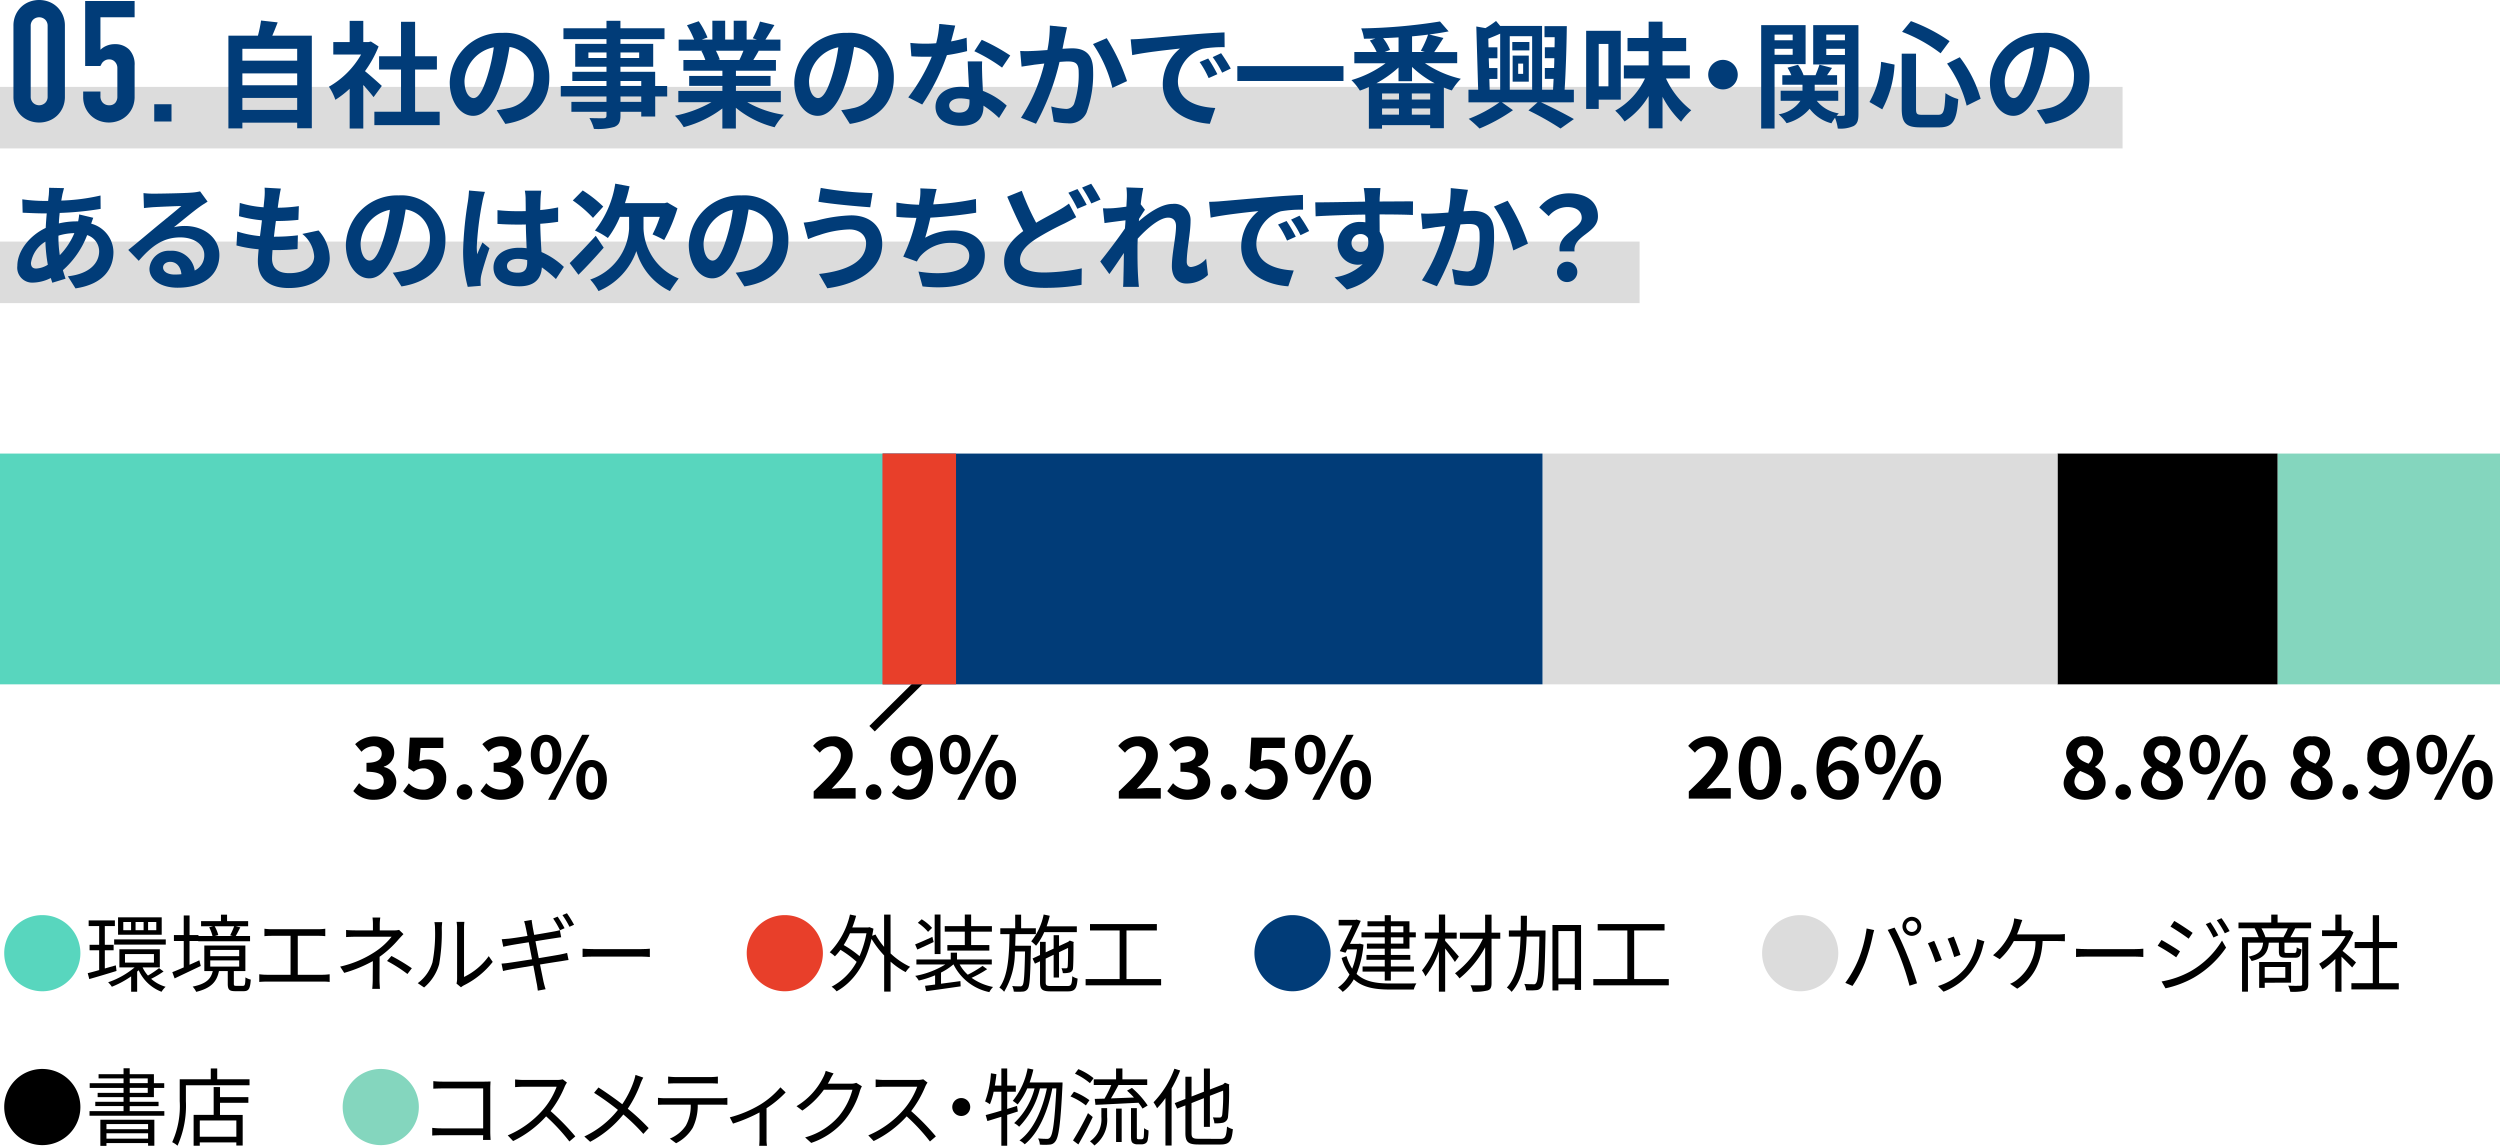 <svg xmlns="http://www.w3.org/2000/svg" width="325" height="148.964" viewBox="0 0 325 148.964">
  <g id="グループ_7116" data-name="グループ 7116" transform="translate(-30 -3782.036)">
    <path id="パス_24495" data-name="パス 24495" d="M2175.449,1225.917c2.125-2.024,3.522-3.411,3.522-4.588a1.147,1.147,0,0,0-1.221-1.287,2.145,2.145,0,0,0-1.5.847l-.881-.88a3.28,3.28,0,0,1,2.586-1.243,2.374,2.374,0,0,1,2.562,2.475c0,1.386-1.275,2.817-2.728,4.334.408-.044.947-.088,1.332-.088h1.781v1.365h-5.457Z" transform="translate(-2000 2659)"/>
    <path id="パス_24496" data-name="パス 24496" d="M2181.742,1225.873l.758-1.023a2.59,2.59,0,0,0,1.816.836c.825,0,1.387-.4,1.387-1.079,0-.77-.474-1.243-2.246-1.243V1222.2c1.5,0,1.981-.495,1.981-1.177,0-.616-.4-.979-1.088-.979a2.223,2.223,0,0,0-1.541.726l-.825-.991a3.627,3.627,0,0,1,2.442-1.011c1.574,0,2.64.77,2.64,2.134a1.884,1.884,0,0,1-1.353,1.793v.055a2,2,0,0,1,1.617,1.958c0,1.453-1.309,2.3-2.859,2.3A3.466,3.466,0,0,1,2181.742,1225.873Z" transform="translate(-2000 2659)"/>
    <path id="パス_24497" data-name="パス 24497" d="M2188.717,1225.949a1.007,1.007,0,1,1,1,1.057A1,1,0,0,1,2188.717,1225.949Z" transform="translate(-2000 2659)"/>
    <path id="パス_24498" data-name="パス 24498" d="M2191.8,1225.9l.748-1.035a2.524,2.524,0,0,0,1.793.826,1.315,1.315,0,0,0,1.441-1.386,1.272,1.272,0,0,0-1.375-1.376,1.948,1.948,0,0,0-1.222.43l-.737-.474.221-3.96h4.355v1.352h-2.958l-.155,1.728a2.469,2.469,0,0,1,3.488,2.244,2.707,2.707,0,0,1-2.849,2.762A3.71,3.71,0,0,1,2191.8,1225.9Z" transform="translate(-2000 2659)"/>
    <path id="パス_24499" data-name="パス 24499" d="M2198.342,1221.12c0-1.628.812-2.563,1.978-2.563s1.993.935,1.993,2.563-.827,2.6-1.993,2.6S2198.342,1222.759,2198.342,1221.12Zm2.826,0c0-1.2-.373-1.65-.848-1.65s-.836.451-.836,1.65.364,1.683.836,1.683S2201.168,1222.319,2201.168,1221.12Zm3.852-2.563h.957l-4.424,8.449h-.957Zm-.76,5.852c0-1.638.824-2.574,1.98-2.574s1.99.936,1.99,2.574-.835,2.6-1.99,2.6S2204.26,1226.038,2204.26,1224.409Zm2.828,0c0-1.2-.375-1.661-.848-1.661s-.836.462-.836,1.661.364,1.673.836,1.673S2207.088,1225.608,2207.088,1224.409Z" transform="translate(-2000 2659)"/>
    <path id="パス_25094" data-name="パス 25094" d="M0,0H10.52V1H0Z" transform="translate(143.016 3876.412) rotate(-44.683)"/>
    <path id="パス_24500" data-name="パス 24500" d="M2035.5,1242a4.951,4.951,0,1,1-4.951,4.95A4.944,4.944,0,0,1,2035.5,1242Z" transform="translate(-2000 2659)" fill="#58d6be"/>
    <path id="パス_24501" data-name="パス 24501" d="M2045.147,1249.26c-1.232.385-2.541.77-3.542,1.056l-.2-.769c.418-.1.935-.242,1.486-.4v-2.574h-1.244v-.715h1.244v-2.431h-1.365v-.738h3.41v.738h-1.309v2.431h1.144v.715h-1.144v2.365l1.431-.407Zm6.118.066a11.748,11.748,0,0,1-1.618.957,4.844,4.844,0,0,0,1.881,1.034,3.2,3.2,0,0,0-.528.65,5.329,5.329,0,0,1-2.97-2.8c-.066.055-.132.121-.2.176v2.619h-.781v-2a12.179,12.179,0,0,1-2.508,1.352,3.527,3.527,0,0,0-.484-.583,10.6,10.6,0,0,0,3.443-1.936h-1.981v-2.355h5.259v2.355h-2.244a4.468,4.468,0,0,0,.7,1.067,12.918,12.918,0,0,0,1.442-.969Zm.286-4.17v.682h-6.711v-.682Zm-.529-.6h-5.676v-2.266h5.676Zm-3.982-1.66h-1.013v1.066h1.013Zm-.792,5.28h3.763v-1.111h-3.763Zm2.42-5.28h-1.045v1.066h1.045Zm1.65,0h-1.067v1.066h1.067Z" transform="translate(-2000 2659)"/>
    <path id="パス_24502" data-name="パス 24502" d="M2056.1,1248.611l-3.4,1.618-.3-.815c.418-.154.924-.374,1.486-.616v-3.433h-1.277v-.769h1.277v-2.553h.758v2.553h1.156v.121h1.826a5.526,5.526,0,0,0-.429-1.133l.517-.133h-1.574v-.671h2.586v-.837h.792v.837h2.74v.671h-1.618l.6.143c-.209.4-.406.814-.594,1.123h1.86v.681h-6.734v-.033h-1.133v3.092c.418-.187.847-.385,1.277-.583Zm5.478,2.585c.253,0,.309-.132.33-1.1a2.167,2.167,0,0,0,.693.287c-.077,1.221-.286,1.507-.935,1.507H2060.6c-.8,0-.991-.209-.991-.968v-1.651h-1.144c-.275,1.354-.979,2.223-2.959,2.707a2.676,2.676,0,0,0-.462-.683c1.782-.363,2.376-1,2.618-2.024h-1.1v-3.312h5.336v3.312H2060.4v1.639c0,.242.043.286.307.286Zm-4.246-3.85h3.763v-.815h-3.763Zm0,1.353h3.763v-.814h-3.763Zm.572-5.248a4.433,4.433,0,0,1,.473,1.145l-.451.121h2.332l-.341-.088a12.76,12.76,0,0,0,.528-1.178Z" transform="translate(-2000 2659)"/>
    <path id="パス_24503" data-name="パス 24503" d="M2065.3,1243.836h6.051a8.025,8.025,0,0,0,.935-.065v.967a8.451,8.451,0,0,0-.935-.044h-2.641v5.062h3.234a7.509,7.509,0,0,0,.913-.067v1a6.89,6.89,0,0,0-.913-.044h-7.271c-.3,0-.627.011-.969.044v-1a7.543,7.543,0,0,0,.969.067h3.1v-5.062H2065.3c-.209,0-.65.011-.924.044v-.967A7.453,7.453,0,0,0,2065.3,1243.836Z" transform="translate(-2000 2659)"/>
    <path id="パス_24504" data-name="パス 24504" d="M2079.369,1243.286v.7h1.816a2.649,2.649,0,0,0,.693-.066l.572.551c-.2.209-.44.462-.616.66a13.561,13.561,0,0,1-2.486,2.288c0,.9-.011,2.222-.011,2.96,0,.385.032.869.055,1.209h-1c.032-.319.065-.824.065-1.209,0-.639.012-1.651.012-2.4a17.5,17.5,0,0,1-3.719,1.53l-.528-.815a13.7,13.7,0,0,0,4.456-1.871,9.229,9.229,0,0,0,2.232-2.013h-4.565c-.385,0-1.012.023-1.353.044v-.923c.352.043.968.054,1.331.054h2.157v-.7a6.452,6.452,0,0,0-.056-.968h1.013A6.5,6.5,0,0,0,2079.369,1243.286Zm.946,4.676.573-.649a24.893,24.893,0,0,1,2.651,1.595l-.572.748A19.237,19.237,0,0,0,2080.315,1247.962Z" transform="translate(-2000 2659)"/>
    <path id="パス_24505" data-name="パス 24505" d="M2086.222,1248.139a19.707,19.707,0,0,0,.33-4.424,4.057,4.057,0,0,0-.077-.8h1.011c-.01.133-.054.462-.054.792a24.083,24.083,0,0,1-.341,4.676,6.145,6.145,0,0,1-1.959,3.025l-.824-.561A5.228,5.228,0,0,0,2086.222,1248.139Zm3.2,2.144v-6.59a5.036,5.036,0,0,0-.067-.814h1.013a6.815,6.815,0,0,0-.044.814v6.348a8.454,8.454,0,0,0,3.212-2.706l.518.748a10.95,10.95,0,0,1-3.752,3.048,2.3,2.3,0,0,0-.374.252l-.583-.484A2.615,2.615,0,0,0,2089.423,1250.283Z" transform="translate(-2000 2659)"/>
    <path id="パス_24506" data-name="パス 24506" d="M2098.135,1242.791l.979-.165c.022.2.067.517.111.759.01.121.1.561.219,1.188,1.068-.176,2.079-.352,2.541-.44a7.485,7.485,0,0,0,.792-.176l.177.924c-.165.012-.5.066-.792.111-.5.076-1.508.231-2.553.406.132.682.287,1.453.429,2.2,1.111-.187,2.168-.363,2.718-.462.418-.088.737-.155.968-.22l.187.924c-.231.022-.583.088-.99.154-.606.088-1.64.253-2.718.429.221,1.078.4,1.959.451,2.211.077.308.165.682.276,1l-1.013.186c-.055-.374-.088-.715-.165-1.034-.044-.242-.209-1.133-.418-2.223-1.254.209-2.431.4-2.959.5-.43.076-.737.142-.979.208l-.2-.968c.265-.011.683-.055.969-.1.55-.077,1.749-.265,3-.462-.143-.748-.3-1.529-.429-2.211-1.045.164-2,.319-2.431.4-.3.054-.561.11-.88.186l-.2-.978c.276-.023.573-.045.924-.077.43-.044,1.387-.187,2.421-.353-.121-.594-.209-1.033-.242-1.166A6.093,6.093,0,0,0,2098.135,1242.791Zm5.259.913-.594.265a12.45,12.45,0,0,0-.892-1.53l.583-.242A14.275,14.275,0,0,1,2103.394,1243.7Zm1.232-.45-.594.264a11.492,11.492,0,0,0-.913-1.519l.583-.242A14.24,14.24,0,0,1,2104.626,1243.254Z" transform="translate(-2000 2659)"/>
    <path id="パス_24507" data-name="パス 24507" d="M2107.265,1246.422h6.029c.55,0,.945-.033,1.187-.055v1.078c-.219-.011-.681-.055-1.176-.055h-6.04c-.606,0-1.189.022-1.53.055v-1.078C2106.065,1246.389,2106.648,1246.422,2107.265,1246.422Z" transform="translate(-2000 2659)"/>
    <path id="パス_24508" data-name="パス 24508" d="M2132.026,1242a4.951,4.951,0,1,1-4.951,4.95A4.944,4.944,0,0,1,2132.026,1242Z" transform="translate(-2000 2659)" fill="#e83f2a"/>
    <path id="パス_24509" data-name="パス 24509" d="M2145.776,1246.982a9.6,9.6,0,0,0,2.542,1.739,3.569,3.569,0,0,0-.583.693,10.007,10.007,0,0,1-1.959-1.364v3.894h-.836v-4.7a12.5,12.5,0,0,1-1.639-2.156c-.8,3.467-2.453,5.655-4.543,6.822a3.081,3.081,0,0,0-.65-.6,7.867,7.867,0,0,0,3.257-3.235,13.643,13.643,0,0,0-2.1-1.562,7.925,7.925,0,0,1-.727.847,4.691,4.691,0,0,0-.671-.529,10.286,10.286,0,0,0,2.63-4.906l.8.165c-.143.517-.308,1.034-.5,1.518h2.068l.154-.044.529.2c-.044.318-.111.627-.165.924l.428-.165a9.494,9.494,0,0,0,1.122,1.606v-4.191h.836Zm-5.28-2.618a12.511,12.511,0,0,1-.814,1.53,13.788,13.788,0,0,1,2.057,1.441,13.529,13.529,0,0,0,.9-2.971Z" transform="translate(-2000 2659)"/>
    <path id="パス_24510" data-name="パス 24510" d="M2151.375,1245.5c-.727.34-1.485.692-2.123.979l-.286-.671c.583-.232,1.408-.595,2.244-.98Zm6.953,3.531a14.668,14.668,0,0,1-2.024,1.122,7.141,7.141,0,0,0,2.794,1.189,2.8,2.8,0,0,0-.484.67,6.7,6.7,0,0,1-4.654-3.6h-.022a7.663,7.663,0,0,1-1.606,1.056v1.453c.8-.11,1.672-.221,2.52-.342l.033.682c-1.607.232-3.29.473-4.489.628l-.143-.7c.374-.044.825-.1,1.309-.165v-1.2a12.19,12.19,0,0,1-2.124.683,3,3,0,0,0-.461-.606,11.267,11.267,0,0,0,3.916-1.485h-3.762v-.649h4.466v-.88h.814v.88h4.522v.649h-4.181a5.11,5.11,0,0,0,1.057,1.331,14.628,14.628,0,0,0,1.924-1.144Zm-7.68-4.851a6.406,6.406,0,0,0-1.331-1.178l.5-.462a6.188,6.188,0,0,1,1.353,1.122Zm1.618,2.882h-.759v-5.138h.759Zm3.158-2.905h-2.608v-.725h2.608v-1.508h.824v1.508h2.7v.725h-2.7v1.739h2.366v.715h-5.457v-.715h2.267Z" transform="translate(-2000 2659)"/>
    <path id="パス_24511" data-name="パス 24511" d="M2164.025,1245.981s0,.265-.011.374c-.076,3.642-.143,4.874-.418,5.237a.791.791,0,0,1-.638.352,7.829,7.829,0,0,1-1.166,0,1.943,1.943,0,0,0-.209-.725c.451.043.857.043,1.012.043a.335.335,0,0,0,.341-.154c.187-.253.252-1.32.319-4.378h-1.32a10.068,10.068,0,0,1-1.4,5.237,2.261,2.261,0,0,0-.615-.539c1.143-1.519,1.275-4.247,1.319-6.953h-1.2v-.76h1.937v-1.772h.77v1.772h1.914v.76h-2.641c-.01.505-.021,1.011-.043,1.506Zm1.727-1.77a7.641,7.641,0,0,1-1.066,1.77,6.391,6.391,0,0,0-.628-.571,8.031,8.031,0,0,0,1.617-3.488l.793.165a13.918,13.918,0,0,1-.407,1.376h3.927v.748Zm3.025,7.008c.485,0,.573-.209.617-1.266a2.277,2.277,0,0,0,.693.3c-.1,1.3-.341,1.662-1.266,1.662h-2.232c-1.09,0-1.387-.242-1.387-1.211v-2.7l-.66.308-.308-.671.968-.452v-1.715h.737v1.364l1.035-.485v-1.738h.7v1.408l1.21-.56.054-.055.133-.1.517.187-.033.131c0,1.562-.022,2.949-.066,3.258a.6.6,0,0,1-.495.593,2.955,2.955,0,0,1-.825.067,2.152,2.152,0,0,0-.176-.639,5.366,5.366,0,0,0,.571.011c.133,0,.2-.023.232-.209.033-.165.054-1.134.054-2.442l-1.176.56v3.29h-.7v-2.96l-1.035.5v3.059c0,.418.1.506.705.506Z" transform="translate(-2000 2659)"/>
    <path id="パス_24512" data-name="パス 24512" d="M2180.944,1250.316v.815h-9.813v-.815h4.422V1244H2171.7v-.837h8.692V1244h-3.95v6.314Z" transform="translate(-2000 2659)"/>
    <path id="パス_24513" data-name="パス 24513" d="M2198.026,1242a4.951,4.951,0,1,1-4.951,4.95A4.944,4.944,0,0,1,2198.026,1242Z" transform="translate(-2000 2659)" fill="#013c78"/>
    <path id="パス_24514" data-name="パス 24514" d="M2207.255,1245.838a13.331,13.331,0,0,1-.9,3.807c1.067,1.012,2.563,1.244,4.389,1.244.451,0,2.817,0,3.389-.012a2.886,2.886,0,0,0-.341.8h-3.069c-1.992,0-3.576-.265-4.732-1.331a4.91,4.91,0,0,1-1.44,1.638,2.807,2.807,0,0,0-.616-.572,4.63,4.63,0,0,0,1.5-1.693,7.1,7.1,0,0,1-1.024-2.147l.639-.241a5.958,5.958,0,0,0,.736,1.64,10.51,10.51,0,0,0,.628-2.509h-1.276l-.221.429-.748-.209c.551-1.035,1.189-2.366,1.629-3.334h-1.771v-.726h2.178l.132-.044.561.165c-.352.837-.891,1.947-1.4,2.993h1.133l.154-.022Zm2.762-.945h-3.026v-.65h3.026v-.792h-2.245v-.648h2.245v-.793h.792v.793h2.42v1.44h.825v.65h-.825v1.474h-2.42v.814h2.53v.628h-2.53v.869h3v.67h-3v1.166h-.792v-1.166h-2.883v-.67h2.883v-.869h-2.377v-.628h2.377v-.814H2207.7v-.66h2.322Zm.792-.65h1.628v-.792h-1.628Zm1.628.65h-1.628v.814h1.628Z" transform="translate(-2000 2659)"/>
    <path id="パス_24515" data-name="パス 24515" d="M2219.135,1248.094c-.242-.4-.814-1.166-1.265-1.76v5.621h-.814v-5.28a11.33,11.33,0,0,1-1.749,3.29,3.613,3.613,0,0,0-.452-.772,11,11,0,0,0,2.08-4.135h-1.706v-.782h1.827v-2.354h.814v2.354h1.5v.782h-1.5v.286c.407.439,1.507,1.726,1.782,2.046Zm5.9-3.026H2223.9v5.787c0,.561-.142.815-.5.936a6.382,6.382,0,0,1-1.937.164,3.653,3.653,0,0,0-.3-.836c.715.023,1.419.012,1.628.012s.276-.067.276-.265v-4.686a13.438,13.438,0,0,1-3.334,4.049,3.7,3.7,0,0,0-.583-.661,12.074,12.074,0,0,0,3.63-4.5h-2.992v-.781h3.279v-2.344h.835v2.344h1.134Z" transform="translate(-2000 2659)"/>
    <path id="パス_24516" data-name="パス 24516" d="M2230.916,1244.408c-.088,4.863-.165,6.458-.506,6.932a.876.876,0,0,1-.726.418,7.154,7.154,0,0,1-1.288.011,2.055,2.055,0,0,0-.242-.826c.507.044.98.044,1.178.044a.32.32,0,0,0,.363-.175c.253-.308.352-1.805.429-6.019h-1.661c-.1,2.949-.474,5.578-1.958,7.185a2.5,2.5,0,0,0-.616-.562c1.364-1.441,1.694-3.872,1.782-6.623h-1.519v-.8h1.54c.012-.627.012-1.265.012-1.914h.8c0,.649-.011,1.287-.023,1.914h2.432Zm4.621-1.122v8.439h-.814V1251h-2.134v.8h-.771v-8.515Zm-.814,6.931v-6.139h-2.134v6.139Z" transform="translate(-2000 2659)"/>
    <path id="パス_24517" data-name="パス 24517" d="M2246.944,1250.316v.815h-9.813v-.815h4.422V1244H2237.7v-.837h8.692V1244h-3.95v6.314Z" transform="translate(-2000 2659)"/>
    <path id="パス_24518" data-name="パス 24518" d="M2264.026,1242a4.951,4.951,0,1,1-4.951,4.95A4.944,4.944,0,0,1,2264.026,1242Z" transform="translate(-2000 2659)" fill="#dcdcdc"/>
    <path id="パス_24519" data-name="パス 24519" d="M2272.661,1243.737l.98.209c-.067.242-.155.562-.2.792a24.044,24.044,0,0,1-1,3.444,16.04,16.04,0,0,1-1.617,3.025l-.935-.4a14.457,14.457,0,0,0,1.694-2.994A16.739,16.739,0,0,0,2272.661,1243.737Zm2.739.187.892-.3a35.715,35.715,0,0,1,1.6,3.477c.452,1.089,1.035,2.772,1.321,3.762l-.979.32A32.984,32.984,0,0,0,2277,1247.4,28.06,28.06,0,0,0,2275.4,1243.924Zm3.125-1.7a1.237,1.237,0,0,1,0,2.475,1.238,1.238,0,0,1,0-2.475Zm0,1.969a.732.732,0,1,0-.726-.725A.725.725,0,0,0,2278.525,1244.188Z" transform="translate(-2000 2659)"/>
    <path id="パス_24520" data-name="パス 24520" d="M2282.44,1247.83l-.836.309a19.721,19.721,0,0,0-.979-2.477l.814-.318C2281.659,1245.816,2282.231,1247.258,2282.44,1247.83Zm5.369-1.871a8.614,8.614,0,0,1-1.562,3.378,8.385,8.385,0,0,1-3.587,2.618l-.725-.736a7.425,7.425,0,0,0,3.575-2.344,7.543,7.543,0,0,0,1.518-3.763l.946.3C2287.9,1245.641,2287.854,1245.816,2287.809,1245.959Zm-2.949,1.211-.813.286a20.785,20.785,0,0,0-.859-2.388l.8-.275C2284.179,1245.233,2284.718,1246.686,2284.86,1247.17Z" transform="translate(-2000 2659)"/>
    <path id="パス_24521" data-name="パス 24521" d="M2292.626,1243.4c-.11.319-.242.715-.418,1.112h5.192a8.826,8.826,0,0,0,1.035-.055v.945c-.352-.021-.782-.033-1.035-.033h-1.859c-.176,3.147-1.408,4.985-3.3,6.2l-.935-.638a3.527,3.527,0,0,0,.89-.507,6.311,6.311,0,0,0,2.421-5.05H2291.8a8.869,8.869,0,0,1-1.837,2.355l-.869-.517a8.215,8.215,0,0,0,1.958-2.365,7.5,7.5,0,0,0,.627-1.541,4.171,4.171,0,0,0,.165-.88l1.055.209C2292.813,1242.879,2292.7,1243.165,2292.626,1243.4Z" transform="translate(-2000 2659)"/>
    <path id="パス_24522" data-name="パス 24522" d="M2301.415,1246.422h6.029c.55,0,.946-.033,1.188-.055v1.078c-.22-.011-.682-.055-1.177-.055h-6.04c-.6,0-1.188.022-1.529.055v-1.078C2300.216,1246.389,2300.8,1246.422,2301.415,1246.422Z" transform="translate(-2000 2659)"/>
    <path id="パス_24523" data-name="パス 24523" d="M2313.405,1246.719l-.5.769a24.457,24.457,0,0,0-2.409-1.507l.5-.748C2311.645,1245.586,2312.932,1246.377,2313.405,1246.719Zm1.287,2.629a11.248,11.248,0,0,0,4.17-4.037l.528.913a12.948,12.948,0,0,1-4.236,3.927,13.109,13.109,0,0,1-3.641,1.365l-.506-.891A12.067,12.067,0,0,0,2314.692,1249.348Zm.352-5.038-.517.758c-.528-.406-1.727-1.2-2.365-1.573l.495-.737C2313.306,1243.121,2314.571,1243.969,2315.044,1244.31Zm3.334.319-.627.285a12.386,12.386,0,0,0-1-1.738l.6-.252A15.878,15.878,0,0,1,2318.378,1244.629Zm1.474-.551-.627.286a11.968,11.968,0,0,0-1.045-1.7l.616-.264A15.868,15.868,0,0,1,2319.852,1244.078Z" transform="translate(-2000 2659)"/>
    <path id="パス_24524" data-name="パス 24524" d="M2328.377,1243.715c-.209.418-.429.826-.627,1.156h2.321v6.084c0,.483-.11.748-.462.879a7.072,7.072,0,0,1-1.87.133,2.843,2.843,0,0,0-.275-.793c.715.033,1.375.022,1.573.012s.242-.055.242-.231v-5.369h-2.3v1.089c0,.22.044.242.32.242h.957c.242,0,.286-.077.319-.727a1.6,1.6,0,0,0,.627.253c-.077.881-.275,1.1-.858,1.1h-1.133c-.771,0-.957-.177-.957-.858v-1.1h-1.31c-.131,1.32-.627,2-2.233,2.387a1.987,1.987,0,0,0-.4-.573c1.386-.285,1.783-.791,1.892-1.814h-1.969v6.369h-.77v-7.084h2.156a8.337,8.337,0,0,0-.517-1.156h-2.1v-.748h4.258v-1.033h.825v1.033h4.356v.748Zm-3.961,7.074v.672h-.726V1248.1h4.148v2.684Zm2.432-5.918a10.242,10.242,0,0,0,.572-1.156h-3.433a6.135,6.135,0,0,1,.518,1.156Zm-2.432,3.872v1.408h2.674v-1.408Z" transform="translate(-2000 2659)"/>
    <path id="パス_24525" data-name="パス 24525" d="M2335.779,1248.809c-.286-.319-.89-.935-1.385-1.4v4.555h-.8v-4.27a10.344,10.344,0,0,1-1.683,1.376,3.689,3.689,0,0,0-.429-.737,9.567,9.567,0,0,0,3.444-3.608h-3.059v-.749h1.727v-2.045h.8v2.045h.957l.142-.033.462.308a9.848,9.848,0,0,1-1.43,2.4c.517.408,1.486,1.254,1.76,1.5Zm6.063,2.046v.8h-6.161v-.8h2.783v-4.566h-2.355v-.791h2.355v-3.488h.814v3.488h2.343v.791h-2.343v4.566Z" transform="translate(-2000 2659)"/>
    <path id="パス_24526" data-name="パス 24526" d="M2035.5,1262a4.951,4.951,0,1,1-4.951,4.95A4.944,4.944,0,0,1,2035.5,1262Z" transform="translate(-2000 2659)"/>
    <path id="パス_24527" data-name="パス 24527" d="M2051.363,1267.479v.6h-9.725v-.6h4.423v-.651h-3.675v-.56h3.675v-.606h-3.367v-.55h3.367v-.649h-4.4v-.615h4.4v-.617h-3.246v-.549h3.246v-.771h.8v.771h3.147v1.166h1.342v.615h-1.342v1.2h-3.147v.606h3.751v.56h-3.751v.651Zm-8.317,1.121h7.019v3.378h-.814v-.341h-5.412V1272h-.793Zm.793.561v.671h5.412v-.671Zm5.412,1.9v-.7h-5.412v.7Zm-2.387-7.216h2.343v-.617h-2.343Zm0,1.264h2.343v-.649h-2.343Z" transform="translate(-2000 2659)"/>
    <path id="パス_24528" data-name="パス 24528" d="M2062.44,1263.342v.781h-8.273v2.057a12.753,12.753,0,0,1-1.089,5.8,2.987,2.987,0,0,0-.693-.462,11.381,11.381,0,0,0,.979-5.336v-2.838h4.037v-1.408h.837v1.408Zm-3.839,2.32h3.685v.738H2058.6v1.573h2.949v3.982h-.825v-.406h-4.753v.429h-.8v-4.005h2.606v-3.619h.826Zm2.124,3.037h-4.753v2.113h4.753Z" transform="translate(-2000 2659)"/>
    <path id="パス_24529" data-name="パス 24529" d="M2079.5,1262a4.951,4.951,0,1,1-4.951,4.95A4.944,4.944,0,0,1,2079.5,1262Z" transform="translate(-2000 2659)" fill="#84d6be"/>
    <path id="パス_24530" data-name="パス 24530" d="M2087.531,1263.649h5.424c.264,0,.594-.01.814-.022-.011.254-.034.594-.034.858v5.677c0,.4.034.891.045,1.067h-.99c.011-.121.011-.352.022-.616h-5.38c-.452,0-.947.022-1.244.044v-1a11.627,11.627,0,0,0,1.222.067h5.4v-5.194h-5.27c-.407,0-.957.022-1.21.034v-.979A11.352,11.352,0,0,0,2087.531,1263.649Z" transform="translate(-2000 2659)"/>
    <path id="パス_24531" data-name="パス 24531" d="M2103.427,1264.254a13.938,13.938,0,0,1-1.849,3.225,30.358,30.358,0,0,1,3.213,3.289l-.77.66a25.432,25.432,0,0,0-3.026-3.268,13.95,13.95,0,0,1-4.29,3.213l-.7-.738a12.577,12.577,0,0,0,4.532-3.268,9.661,9.661,0,0,0,1.826-3.057h-4.29c-.385,0-.99.044-1.111.054v-1c.153.022.781.067,1.111.067h4.246a3.059,3.059,0,0,0,.826-.088l.561.429A3.061,3.061,0,0,0,2103.427,1264.254Z" transform="translate(-2000 2659)"/>
    <path id="パス_24532" data-name="パス 24532" d="M2113.26,1263.924a15.316,15.316,0,0,1-1.65,3.246,27.531,27.531,0,0,1,2.717,2.519l-.693.759a24.659,24.659,0,0,0-2.6-2.53,14,14,0,0,1-4.312,3.553l-.76-.693a12.227,12.227,0,0,0,4.368-3.454,34.385,34.385,0,0,0-3.1-2.222l.573-.694c.945.606,2.221,1.508,3.091,2.179a12.324,12.324,0,0,0,1.5-3,6.4,6.4,0,0,0,.22-.814l1.012.351A6.066,6.066,0,0,0,2113.26,1263.924Z" transform="translate(-2000 2659)"/>
    <path id="パス_24533" data-name="パス 24533" d="M2116.493,1265.806h7.206a5.769,5.769,0,0,0,.859-.056v.914c-.243-.012-.594-.022-.859-.022h-2.992a6.659,6.659,0,0,1-.649,3,5.362,5.362,0,0,1-2.167,2.013l-.815-.6a4.55,4.55,0,0,0,2.08-1.683,5.326,5.326,0,0,0,.638-2.728h-3.3c-.33,0-.648,0-.957.022v-.914A8.816,8.816,0,0,0,2116.493,1265.806Zm1.354-2.751h4.456a8.107,8.107,0,0,0,1.022-.066v.913c-.318-.021-.7-.033-1.022-.033h-4.446c-.362,0-.725.012-1,.033v-.913A9.459,9.459,0,0,0,2117.847,1263.055Z" transform="translate(-2000 2659)"/>
    <path id="パス_24534" data-name="パス 24534" d="M2128.836,1266.631a10.9,10.9,0,0,0,2.618-2.244l.683.66a13.719,13.719,0,0,1-2.487,2.057v3.917a5.763,5.763,0,0,0,.055.967h-1.012c.022-.175.044-.627.044-.967v-3.367a20.658,20.658,0,0,1-3.443,1.451l-.419-.813A15,15,0,0,0,2128.836,1266.631Z" transform="translate(-2000 2659)"/>
    <path id="パス_24535" data-name="パス 24535" d="M2137.878,1263.451a4.96,4.96,0,0,1-.264.463h2.982a1.821,1.821,0,0,0,.715-.111l.737.451a3.467,3.467,0,0,0-.253.584,10.687,10.687,0,0,1-1.959,3.784,9.642,9.642,0,0,1-4.378,2.992l-.793-.715a8.9,8.9,0,0,0,4.39-2.76,9.048,9.048,0,0,0,1.76-3.434H2137.1a11.151,11.151,0,0,1-2.794,2.707l-.76-.572a9.073,9.073,0,0,0,3.455-3.719,3.871,3.871,0,0,0,.341-.869l1.023.33A8.332,8.332,0,0,0,2137.878,1263.451Z" transform="translate(-2000 2659)"/>
    <path id="パス_24536" data-name="パス 24536" d="M2150.3,1264.254a13.938,13.938,0,0,1-1.849,3.225,30.358,30.358,0,0,1,3.213,3.289l-.77.66a25.418,25.418,0,0,0-3.026-3.268,13.947,13.947,0,0,1-4.29,3.213l-.7-.738a12.568,12.568,0,0,0,4.532-3.268,9.661,9.661,0,0,0,1.826-3.057h-4.29c-.385,0-.99.044-1.111.054v-1c.153.022.781.067,1.111.067h4.247a3.054,3.054,0,0,0,.825-.088l.561.429A3.061,3.061,0,0,0,2150.3,1264.254Z" transform="translate(-2000 2659)"/>
    <path id="パス_24537" data-name="パス 24537" d="M2156.128,1266.949a1.166,1.166,0,1,1-1.166-1.166A1.16,1.16,0,0,1,2156.128,1266.949Z" transform="translate(-2000 2659)"/>
    <path id="パス_24538" data-name="パス 24538" d="M2160.935,1267.973v4.005h-.76v-3.763c-.649.2-1.276.4-1.815.56l-.22-.78c.561-.154,1.265-.341,2.035-.583v-2.453h-1a8.737,8.737,0,0,1-.484,1.628,3.8,3.8,0,0,0-.627-.363,12.884,12.884,0,0,0,.759-3.663l.715.121c-.055.494-.132,1-.209,1.484h.847v-2.232h.76v2.232h1.122v.793h-1.122v2.244l1.276-.4.109.726Zm7.195-4.213s0,.318-.012.418c-.242,4.983-.483,6.688-.924,7.238a.942.942,0,0,1-.758.418,6.664,6.664,0,0,1-1.255,0,1.778,1.778,0,0,0-.231-.8c.5.044.935.055,1.155.055a.465.465,0,0,0,.408-.187c.351-.385.593-2.012.813-6.37h-.528c-.55,2.883-1.76,5.809-3.586,7.262a2.46,2.46,0,0,0-.683-.5c1.8-1.3,2.993-4,3.565-6.766h-.9a10.7,10.7,0,0,1-2.707,4.985,2.642,2.642,0,0,0-.648-.474,9.311,9.311,0,0,0,2.651-4.511h-.946a9.055,9.055,0,0,1-1.254,2.09,5.856,5.856,0,0,0-.628-.473,9.376,9.376,0,0,0,1.926-4.224l.748.154a15.77,15.77,0,0,1-.484,1.684Z" transform="translate(-2000 2659)"/>
    <path id="パス_24539" data-name="パス 24539" d="M2171.164,1266.74a8.537,8.537,0,0,0-2-1.166l.451-.615a8.726,8.726,0,0,1,2.013,1.1Zm.892,1.508c-.539,1.166-1.266,2.541-1.87,3.565l-.694-.518a35.606,35.606,0,0,0,1.947-3.553Zm-.364-4.4a8.48,8.48,0,0,0-1.947-1.233l.441-.594a7.894,7.894,0,0,1,1.979,1.177Zm1.486,3.245h.748v1.155a4.142,4.142,0,0,1-1.651,3.7,3.982,3.982,0,0,0-.583-.539,3.479,3.479,0,0,0,1.486-3.178Zm-.859-1.2c.374-.011.8-.023,1.266-.033a12.868,12.868,0,0,0,.88-1.771h-2.277v-.738h2.9v-1.418h.825v1.418h3.224v.738H2175.4c-.3.572-.648,1.209-.978,1.738.934-.033,1.969-.078,2.992-.11a11.263,11.263,0,0,0-.9-.892l.638-.363a11.249,11.249,0,0,1,2.046,2.289l-.671.4a6.783,6.783,0,0,0-.528-.759c-2.013.1-4.114.209-5.589.275Zm2.773,1.264h.726v4.336h-.726Zm3.245,3.984a.389.389,0,0,0,.242-.056.45.45,0,0,0,.11-.3c.022-.176.034-.572.044-1.089a1.945,1.945,0,0,0,.573.3,6.386,6.386,0,0,1-.111,1.255.626.626,0,0,1-.3.429,1.026,1.026,0,0,1-.517.12h-.539a.968.968,0,0,1-.6-.187c-.154-.153-.209-.319-.209-.979v-3.542h.759v3.62c0,.219,0,.33.055.385a.317.317,0,0,0,.187.044Z" transform="translate(-2000 2659)"/>
    <path id="パス_24540" data-name="パス 24540" d="M2183.419,1262.2a17.611,17.611,0,0,1-1.111,2.332v7.426h-.8v-6.172a10.961,10.961,0,0,1-1.089,1.321,5.714,5.714,0,0,0-.462-.77,12.389,12.389,0,0,0,2.717-4.368Zm5.214,8.889c.672,0,.781-.3.881-1.6a2.331,2.331,0,0,0,.758.341c-.142,1.508-.4,1.991-1.606,1.991h-2.871c-1.31,0-1.694-.307-1.694-1.507v-3.576l-1.068.418-.318-.715,1.386-.539v-2.892h.8v2.574l1.607-.627v-3.016h.781v2.729l1.705-.66.11-.1.143-.121.562.23-.034.143a33.876,33.876,0,0,1-.131,4.027.86.86,0,0,1-.661.8,4.605,4.605,0,0,1-1.111.077,2.455,2.455,0,0,0-.2-.77c.3.022.693.022.837.022.2,0,.307-.044.374-.33a22.782,22.782,0,0,0,.12-3.169l-1.716.672v4.037h-.781v-3.729l-1.607.637v3.873c0,.627.144.77.925.77Z" transform="translate(-2000 2659)"/>
    <path id="パス_24541" data-name="パス 24541" d="M2075.927,1225.873l.759-1.023a2.589,2.589,0,0,0,1.815.836c.825,0,1.387-.4,1.387-1.079,0-.77-.474-1.243-2.245-1.243V1222.2c1.5,0,1.98-.495,1.98-1.177,0-.616-.4-.979-1.089-.979a2.223,2.223,0,0,0-1.54.726l-.825-.991a3.627,3.627,0,0,1,2.442-1.011c1.574,0,2.64.77,2.64,2.134a1.886,1.886,0,0,1-1.353,1.793v.055a2,2,0,0,1,1.618,1.958c0,1.453-1.31,2.3-2.861,2.3A3.464,3.464,0,0,1,2075.927,1225.873Z" transform="translate(-2000 2659)"/>
    <path id="パス_24542" data-name="パス 24542" d="M2082.405,1225.9l.748-1.035a2.529,2.529,0,0,0,1.793.826,1.315,1.315,0,0,0,1.442-1.386,1.272,1.272,0,0,0-1.375-1.376,1.946,1.946,0,0,0-1.222.43l-.736-.474.219-3.96h4.357v1.352h-2.959l-.154,1.728a2.278,2.278,0,0,1,.979-.22,2.307,2.307,0,0,1,2.508,2.464,2.708,2.708,0,0,1-2.85,2.762A3.712,3.712,0,0,1,2082.405,1225.9Z" transform="translate(-2000 2659)"/>
    <path id="パス_24543" data-name="パス 24543" d="M2089.38,1225.949a1.008,1.008,0,1,1,1,1.057A1,1,0,0,1,2089.38,1225.949Z" transform="translate(-2000 2659)"/>
    <path id="パス_24544" data-name="パス 24544" d="M2092.46,1225.873l.759-1.023a2.59,2.59,0,0,0,1.815.836c.825,0,1.387-.4,1.387-1.079,0-.77-.474-1.243-2.245-1.243V1222.2c1.5,0,1.98-.495,1.98-1.177,0-.616-.4-.979-1.089-.979a2.222,2.222,0,0,0-1.54.726l-.825-.991a3.629,3.629,0,0,1,2.443-1.011c1.573,0,2.639.77,2.639,2.134a1.886,1.886,0,0,1-1.352,1.793v.055a2,2,0,0,1,1.617,1.958c0,1.453-1.31,2.3-2.861,2.3A3.464,3.464,0,0,1,2092.46,1225.873Z" transform="translate(-2000 2659)"/>
    <path id="パス_24545" data-name="パス 24545" d="M2099,1221.12c0-1.628.813-2.563,1.979-2.563s1.992.935,1.992,2.563-.826,2.6-1.992,2.6S2099,1222.759,2099,1221.12Zm2.827,0c0-1.2-.374-1.65-.848-1.65s-.836.451-.836,1.65.364,1.683.836,1.683S2101.832,1222.319,2101.832,1221.12Zm3.851-2.563h.957l-4.423,8.449h-.957Zm-.76,5.852c0-1.638.825-2.574,1.98-2.574s1.992.936,1.992,2.574-.836,2.6-1.992,2.6S2104.923,1226.038,2104.923,1224.409Zm2.828,0c0-1.2-.374-1.661-.848-1.661s-.836.462-.836,1.661.364,1.673.836,1.673S2107.751,1225.608,2107.751,1224.409Z" transform="translate(-2000 2659)"/>
    <path id="パス_24546" data-name="パス 24546" d="M2135.778,1225.917c2.124-2.024,3.521-3.411,3.521-4.588a1.147,1.147,0,0,0-1.221-1.287,2.144,2.144,0,0,0-1.5.847l-.88-.88a3.278,3.278,0,0,1,2.585-1.243,2.375,2.375,0,0,1,2.564,2.475c0,1.386-1.277,2.817-2.729,4.334.407-.044.946-.088,1.331-.088h1.782v1.365h-5.457Z" transform="translate(-2000 2659)"/>
    <path id="パス_24547" data-name="パス 24547" d="M2142.565,1225.949a1.008,1.008,0,1,1,1,1.057A1,1,0,0,1,2142.565,1225.949Z" transform="translate(-2000 2659)"/>
    <path id="パス_24548" data-name="パス 24548" d="M2145.932,1226.082l.858-.979a1.753,1.753,0,0,0,1.254.583c.935,0,1.705-.682,1.771-2.729a2.337,2.337,0,0,1-1.672.892,2.194,2.194,0,0,1-2.343-2.454,2.507,2.507,0,0,1,2.563-2.629c1.54,0,2.926,1.176,2.926,3.905,0,3.025-1.507,4.335-3.146,4.335A3,3,0,0,1,2145.932,1226.082Zm2.519-3.389a1.606,1.606,0,0,0,1.32-.869c-.165-1.331-.715-1.838-1.386-1.838-.606,0-1.1.463-1.1,1.409C2147.284,1222.286,2147.735,1222.693,2148.451,1222.693Z" transform="translate(-2000 2659)"/>
    <path id="パス_24549" data-name="パス 24549" d="M2152.191,1221.12c0-1.628.814-2.563,1.98-2.563s1.991.935,1.991,2.563-.825,2.6-1.991,2.6S2152.191,1222.759,2152.191,1221.12Zm2.828,0c0-1.2-.374-1.65-.848-1.65s-.836.451-.836,1.65.363,1.683.836,1.683S2155.019,1222.319,2155.019,1221.12Zm3.85-2.563h.957l-4.423,8.449h-.957Zm-.76,5.852c0-1.638.826-2.574,1.981-2.574s1.991.936,1.991,2.574-.836,2.6-1.991,2.6S2158.109,1226.038,2158.109,1224.409Zm2.829,0c0-1.2-.375-1.661-.848-1.661s-.836.462-.836,1.661.363,1.673.836,1.673S2160.938,1225.608,2160.938,1224.409Z" transform="translate(-2000 2659)"/>
    <path id="パス_24550" data-name="パス 24550" d="M2298.271,1224.827a2.277,2.277,0,0,1,1.4-2v-.044a2.275,2.275,0,0,1-1.078-1.87,2.207,2.207,0,0,1,2.453-2.145,2.129,2.129,0,0,1,2.366,2.156,2.283,2.283,0,0,1-1.046,1.782v.055a2.284,2.284,0,0,1,1.365,2.068c0,1.233-1.089,2.179-2.74,2.179C2299.438,1227.006,2298.271,1226.1,2298.271,1224.827Zm3.95-.055c0-.792-.759-1.078-1.8-1.506a1.8,1.8,0,0,0-.748,1.385,1.247,1.247,0,0,0,1.364,1.21A1.062,1.062,0,0,0,2302.221,1224.772Zm-.132-3.74a1.029,1.029,0,0,0-1.078-1.122.937.937,0,0,0-.99,1c0,.726.637,1.068,1.485,1.4A1.875,1.875,0,0,0,2302.089,1221.032Z" transform="translate(-2000 2659)"/>
    <path id="パス_24551" data-name="パス 24551" d="M2305.014,1225.949a1.007,1.007,0,1,1,1,1.057A1,1,0,0,1,2305.014,1225.949Z" transform="translate(-2000 2659)"/>
    <path id="パス_24552" data-name="パス 24552" d="M2308.324,1224.827a2.279,2.279,0,0,1,1.4-2v-.044a2.273,2.273,0,0,1-1.078-1.87,2.206,2.206,0,0,1,2.453-2.145,2.129,2.129,0,0,1,2.366,2.156,2.283,2.283,0,0,1-1.046,1.782v.055a2.285,2.285,0,0,1,1.364,2.068c0,1.233-1.089,2.179-2.739,2.179C2309.491,1227.006,2308.324,1226.1,2308.324,1224.827Zm3.95-.055c0-.792-.758-1.078-1.8-1.506a1.8,1.8,0,0,0-.748,1.385,1.247,1.247,0,0,0,1.364,1.21A1.061,1.061,0,0,0,2312.274,1224.772Zm-.131-3.74a1.029,1.029,0,0,0-1.079-1.122.938.938,0,0,0-.99,1c0,.726.638,1.068,1.486,1.4A1.874,1.874,0,0,0,2312.143,1221.032Z" transform="translate(-2000 2659)"/>
    <path id="パス_24553" data-name="パス 24553" d="M2314.64,1221.12c0-1.628.813-2.563,1.979-2.563s1.991.935,1.991,2.563-.825,2.6-1.991,2.6S2314.64,1222.759,2314.64,1221.12Zm2.827,0c0-1.2-.374-1.65-.848-1.65s-.836.451-.836,1.65.363,1.683.836,1.683S2317.467,1222.319,2317.467,1221.12Zm3.85-2.563h.957l-4.422,8.449h-.957Zm-.759,5.852c0-1.638.825-2.574,1.98-2.574s1.991.936,1.991,2.574-.836,2.6-1.991,2.6S2320.558,1226.038,2320.558,1224.409Zm2.828,0c0-1.2-.374-1.661-.848-1.661s-.836.462-.836,1.661.363,1.673.836,1.673S2323.386,1225.608,2323.386,1224.409Z" transform="translate(-2000 2659)"/>
    <path id="パス_24554" data-name="パス 24554" d="M2327.783,1224.827a2.279,2.279,0,0,1,1.4-2v-.044a2.273,2.273,0,0,1-1.078-1.87,2.206,2.206,0,0,1,2.453-2.145,2.129,2.129,0,0,1,2.366,2.156,2.283,2.283,0,0,1-1.046,1.782v.055a2.285,2.285,0,0,1,1.364,2.068c0,1.233-1.089,2.179-2.739,2.179C2328.95,1227.006,2327.783,1226.1,2327.783,1224.827Zm3.95-.055c0-.792-.758-1.078-1.8-1.506a1.8,1.8,0,0,0-.748,1.385,1.247,1.247,0,0,0,1.364,1.21A1.061,1.061,0,0,0,2331.733,1224.772Zm-.131-3.74a1.029,1.029,0,0,0-1.079-1.122.938.938,0,0,0-.99,1c0,.726.638,1.068,1.486,1.4A1.874,1.874,0,0,0,2331.6,1221.032Z" transform="translate(-2000 2659)"/>
    <path id="パス_24555" data-name="パス 24555" d="M2334.526,1225.949a1.008,1.008,0,1,1,1,1.057A1,1,0,0,1,2334.526,1225.949Z" transform="translate(-2000 2659)"/>
    <path id="パス_24556" data-name="パス 24556" d="M2337.893,1226.082l.858-.979a1.753,1.753,0,0,0,1.254.583c.934,0,1.705-.682,1.771-2.729a2.336,2.336,0,0,1-1.672.892,2.194,2.194,0,0,1-2.343-2.454,2.507,2.507,0,0,1,2.563-2.629c1.54,0,2.926,1.176,2.926,3.905,0,3.025-1.507,4.335-3.146,4.335A3,3,0,0,1,2337.893,1226.082Zm2.519-3.389a1.606,1.606,0,0,0,1.32-.869c-.165-1.331-.715-1.838-1.386-1.838-.606,0-1.1.463-1.1,1.409C2339.245,1222.286,2339.7,1222.693,2340.412,1222.693Z" transform="translate(-2000 2659)"/>
    <path id="パス_24557" data-name="パス 24557" d="M2344.152,1221.12c0-1.628.814-2.563,1.98-2.563s1.991.935,1.991,2.563-.825,2.6-1.991,2.6S2344.152,1222.759,2344.152,1221.12Zm2.827,0c0-1.2-.374-1.65-.847-1.65s-.836.451-.836,1.65.363,1.683.836,1.683S2346.979,1222.319,2346.979,1221.12Zm3.851-2.563h.957l-4.423,8.449h-.957Zm-.76,5.852c0-1.638.826-2.574,1.981-2.574s1.991.936,1.991,2.574-.836,2.6-1.991,2.6S2350.07,1226.038,2350.07,1224.409Zm2.828,0c0-1.2-.374-1.661-.847-1.661s-.836.462-.836,1.661.363,1.673.836,1.673S2352.9,1225.608,2352.9,1224.409Z" transform="translate(-2000 2659)"/>
    <path id="パス_24558" data-name="パス 24558" d="M2249.545,1225.917c2.124-2.024,3.52-3.411,3.52-4.588a1.146,1.146,0,0,0-1.22-1.287,2.144,2.144,0,0,0-1.5.847l-.88-.88a3.277,3.277,0,0,1,2.585-1.243,2.374,2.374,0,0,1,2.563,2.475c0,1.386-1.276,2.817-2.728,4.334.407-.044.946-.088,1.331-.088H2255v1.365h-5.457Z" transform="translate(-2000 2659)"/>
    <path id="パス_24559" data-name="パス 24559" d="M2256.035,1222.848c0-2.685,1.089-4.082,2.761-4.082s2.751,1.408,2.751,4.082c0,2.695-1.078,4.158-2.751,4.158S2256.035,1225.543,2256.035,1222.848Zm3.983,0c0-2.2-.518-2.817-1.222-2.817s-1.232.615-1.232,2.817.528,2.892,1.232,2.892S2260.018,1225.059,2260.018,1222.848Z" transform="translate(-2000 2659)"/>
    <path id="パス_24560" data-name="パス 24560" d="M2262.812,1225.949a1.007,1.007,0,1,1,1,1.057A1,1,0,0,1,2262.812,1225.949Z" transform="translate(-2000 2659)"/>
    <path id="パス_24561" data-name="パス 24561" d="M2266.145,1223.1c0-3.026,1.506-4.335,3.157-4.335a2.971,2.971,0,0,1,2.2.923l-.857.969a1.8,1.8,0,0,0-1.255-.583c-.935,0-1.7.693-1.771,2.739a2.338,2.338,0,0,1,1.672-.891,2.186,2.186,0,0,1,2.344,2.442,2.512,2.512,0,0,1-2.564,2.641C2267.53,1227.006,2266.145,1225.817,2266.145,1223.1Zm1.518.836c.153,1.341.7,1.847,1.375,1.847.616,0,1.111-.472,1.111-1.419,0-.89-.461-1.3-1.166-1.3A1.607,1.607,0,0,0,2267.663,1223.937Z" transform="translate(-2000 2659)"/>
    <path id="パス_24562" data-name="パス 24562" d="M2272.437,1221.12c0-1.628.813-2.563,1.979-2.563s1.991.935,1.991,2.563-.825,2.6-1.991,2.6S2272.437,1222.759,2272.437,1221.12Zm2.827,0c0-1.2-.374-1.65-.848-1.65s-.836.451-.836,1.65.363,1.683.836,1.683S2275.264,1222.319,2275.264,1221.12Zm3.85-2.563h.957l-4.423,8.449h-.957Zm-.76,5.852c0-1.638.826-2.574,1.981-2.574s1.991.936,1.991,2.574-.836,2.6-1.991,2.6S2278.354,1226.038,2278.354,1224.409Zm2.829,0c0-1.2-.374-1.661-.848-1.661s-.836.462-.836,1.661.363,1.673.836,1.673S2281.183,1225.608,2281.183,1224.409Z" transform="translate(-2000 2659)"/>
    <path id="パス_25095" data-name="パス 25095" d="M0,0H28.925V30H0Z" transform="translate(326.075 3841)" fill="#84d6be"/>
    <path id="パス_25096" data-name="パス 25096" d="M0,0H28.6V30H0Z" transform="translate(297.475 3841)"/>
    <path id="パス_25097" data-name="パス 25097" d="M0,0H66.95V30H0Z" transform="translate(230.525 3841)" fill="#dcdcdc"/>
    <path id="パス_25098" data-name="パス 25098" d="M0,0H85.8V30H0Z" transform="translate(144.725 3841)" fill="#013c78"/>
    <path id="パス_25099" data-name="パス 25099" d="M0,0H114.725V30H0Z" transform="translate(30 3841)" fill="#58d6be"/>
    <path id="パス_25101" data-name="パス 25101" d="M0,0H275.935V8H0Z" transform="translate(30 3793.333)" fill="#dcdcdc"/>
    <path id="パス_25102" data-name="パス 25102" d="M0,0H213.149V8H0Z" transform="translate(30 3813.442)" fill="#dcdcdc"/>
    <path id="パス_24563" data-name="パス 24563" d="M2070.537,1127.67v12.045h-1.905v-.736h-7.124v.75h-1.816V1127.67h3.84a17.13,17.13,0,0,0,.406-1.965l2.16.24c-.226.6-.466,1.185-.7,1.725Zm-9.029,1.71v1.545h7.124v-1.545Zm0,3.195v1.545h7.124v-1.545Zm7.124,4.755v-1.56h-7.124v1.56Z" transform="translate(-2000 2659)" fill="#013c78"/>
    <path id="パス_24564" data-name="パス 24564" d="M2078.563,1135.665c-.316-.42-.826-1.02-1.335-1.575v5.655h-1.771v-5.175a12.4,12.4,0,0,1-1.859,1.44,7.248,7.248,0,0,0-.84-1.7,11.19,11.19,0,0,0,4.184-4.184h-3.615v-1.62h2.13v-2.76h1.771v2.76h.674l.316-.074,1,.644a14.592,14.592,0,0,1-1.771,3.21c.72.585,1.875,1.62,2.191,1.92Zm8.594,1.9v1.741h-8.49v-1.741h3.465v-5.489h-2.85v-1.725h2.85v-4.485h1.83v4.485h2.835v1.725h-2.835v5.489Z" transform="translate(-2000 2659)" fill="#013c78"/>
    <path id="パス_24565" data-name="パス 24565" d="M2095.692,1139.145l-1.125-1.786a11.337,11.337,0,0,0,1.4-.239,4.071,4.071,0,0,0,3.42-4.02,3.708,3.708,0,0,0-3.151-3.96,30.3,30.3,0,0,1-.9,4.065c-.9,3.029-2.19,4.89-3.825,4.89-1.665,0-3.045-1.83-3.045-4.366a6.664,6.664,0,0,1,6.885-6.418,5.711,5.711,0,0,1,6.059,5.849C2101.407,1136.325,2099.473,1138.56,2095.692,1139.145Zm-4.125-3.36c.63,0,1.215-.945,1.83-2.971a22.367,22.367,0,0,0,.795-3.628,4.72,4.72,0,0,0-3.809,4.349C2090.383,1135.05,2090.982,1135.785,2091.567,1135.785Z" transform="translate(-2000 2659)" fill="#013c78"/>
    <path id="パス_24566" data-name="パス 24566" d="M2116.737,1135.575h-1.56v2.61h-1.815v-.616h-2.7v.466c0,.885-.21,1.244-.8,1.5a7.864,7.864,0,0,1-2.654.256,5.524,5.524,0,0,0-.585-1.41c.72.03,1.6.03,1.845.03.285-.015.375-.1.375-.375v-.466h-4.561v-1.29h4.561v-.7h-5.941v-1.365h5.941v-.646h-4.441v-1.2h4.441v-.66h-4.066v-2.97h4.066v-.615h-5.595v-1.41h5.595v-.975h1.814v.975h5.73v1.41h-5.73v.615h4.26v2.97h-4.26v.66h4.515v1.845h1.56Zm-7.889-4.995v-.72h-2.356v.72Zm1.814-.72v.72h2.43v-.72Zm0,4.35h2.7v-.646h-2.7Zm2.7,1.365h-2.7v.7h2.7Z" transform="translate(-2000 2659)" fill="#013c78"/>
    <path id="パス_24567" data-name="パス 24567" d="M2127.147,1136.325a13.441,13.441,0,0,0,4.755,1.635,8.392,8.392,0,0,0-1.2,1.62,12.816,12.816,0,0,1-5.04-2.535v2.7h-1.755v-2.61a14.223,14.223,0,0,1-5.024,2.429,8.328,8.328,0,0,0-1.141-1.484,15.8,15.8,0,0,0,4.74-1.755h-4.3v-1.471h5.729v-.659h-4.319v-1.29h4.319v-.676h-5.069v-1.394h2.85a6.9,6.9,0,0,0-.51-1.17l.179-.03h-3.134v-1.455h2.009a13.479,13.479,0,0,0-.929-1.86l1.529-.525a11.289,11.289,0,0,1,1.141,2.115l-.736.27h1.366v-2.445h1.665v2.445h1.109v-2.445h1.681v2.445h1.335l-.54-.165a12.172,12.172,0,0,0,.944-2.175l1.875.45c-.42.69-.825,1.365-1.17,1.89h1.95v1.455h-2.82c-.239.435-.48.84-.705,1.2h2.94v1.394h-5.2v.676h4.5v1.29h-4.5v.659h5.835v1.471Zm-4.08-6.69a7.924,7.924,0,0,1,.51,1.155l-.255.045h2.8c.181-.36.36-.795.525-1.2Z" transform="translate(-2000 2659)" fill="#013c78"/>
    <path id="パス_24568" data-name="パス 24568" d="M2140.482,1139.145l-1.125-1.786a11.345,11.345,0,0,0,1.4-.239,4.071,4.071,0,0,0,3.42-4.02,3.708,3.708,0,0,0-3.151-3.96,30.154,30.154,0,0,1-.9,4.065c-.9,3.029-2.19,4.89-3.825,4.89-1.665,0-3.045-1.83-3.045-4.366a6.664,6.664,0,0,1,6.885-6.418,5.711,5.711,0,0,1,6.059,5.849C2146.2,1136.325,2144.263,1138.56,2140.482,1139.145Zm-4.125-3.36c.63,0,1.216-.945,1.831-2.971a22.6,22.6,0,0,0,.794-3.628,4.72,4.72,0,0,0-3.809,4.349C2135.173,1135.05,2135.772,1135.785,2136.357,1135.785Z" transform="translate(-2000 2659)" fill="#013c78"/>
    <path id="パス_24569" data-name="パス 24569" d="M2153.638,1128.42a18.419,18.419,0,0,0,2.024-.48l.061,1.74a26.062,26.062,0,0,1-2.625.525,27.631,27.631,0,0,1-3.21,6.42l-1.816-.931a23.576,23.576,0,0,0,3.061-5.294c-.271.015-.526.015-.78.015-.616,0-1.23-.015-1.875-.06l-.135-1.74a18.935,18.935,0,0,0,1.995.1c.449,0,.9-.015,1.364-.06a12.591,12.591,0,0,0,.405-2.505l2.071.21C2154.058,1126.845,2153.862,1127.61,2153.638,1128.42Zm4.05,4.53c.014.435.059,1.154.089,1.9a9.847,9.847,0,0,1,3.1,1.92l-1.005,1.606a12.7,12.7,0,0,0-2.024-1.606v.151c0,1.394-.766,2.474-2.9,2.474-1.859,0-3.329-.825-3.329-2.474,0-1.47,1.229-2.6,3.314-2.6.361,0,.69.029,1.036.06-.061-1.11-.135-2.445-.165-3.36h1.875C2157.643,1131.66,2157.672,1132.29,2157.688,1132.95Zm-3,4.725c1.035,0,1.349-.571,1.349-1.4v-.3a5.449,5.449,0,0,0-1.215-.149c-.87,0-1.425.39-1.425.915C2153.4,1137.3,2153.862,1137.675,2154.688,1137.675Zm1.979-7.98.96-1.485a25.846,25.846,0,0,1,3.705,2.04l-1.064,1.575A21.673,21.673,0,0,0,2156.667,1129.695Z" transform="translate(-2000 2659)" fill="#013c78"/>
    <path id="パス_24570" data-name="パス 24570" d="M2168.443,1127.835c-.105.45-.21,1.005-.315,1.545.5-.03.945-.06,1.26-.06,1.59,0,2.715.705,2.715,2.865a14.687,14.687,0,0,1-.855,5.5,2.4,2.4,0,0,1-2.46,1.38,9.622,9.622,0,0,1-1.8-.21l-.33-1.979a8.776,8.776,0,0,0,1.845.314,1.111,1.111,0,0,0,1.125-.644,11.943,11.943,0,0,0,.6-4.155c0-1.2-.51-1.365-1.456-1.365-.239,0-.614.03-1.034.06a31.61,31.61,0,0,1-3.06,8.04l-1.949-.78a22.578,22.578,0,0,0,3.029-7.05c-.54.06-1.005.12-1.29.15-.42.075-1.215.18-1.665.255l-.18-2.04a14.354,14.354,0,0,0,1.606,0c.464-.015,1.169-.06,1.934-.12a16.63,16.63,0,0,0,.315-3.18l2.235.225C2168.623,1126.98,2168.518,1127.46,2168.443,1127.835Zm8.07,5.745-1.906.885a17.239,17.239,0,0,0-2.519-5.7l1.785-.765A25.929,25.929,0,0,1,2176.513,1133.58Z" transform="translate(-2000 2659)" fill="#013c78"/>
    <path id="パス_24571" data-name="パス 24571" d="M2178.463,1128.075c1.26-.1,3.735-.33,6.479-.554,1.545-.136,3.18-.226,4.246-.271l.014,1.92a15.752,15.752,0,0,0-2.894.21,4.557,4.557,0,0,0-3.18,4.2c0,2.475,2.31,3.359,4.859,3.495l-.705,2.055c-3.149-.21-6.119-1.891-6.119-5.145a6,6,0,0,1,2.234-4.635c-1.41.15-4.469.48-6.209.855l-.2-2.055C2177.593,1128.135,2178.178,1128.1,2178.463,1128.075Zm9.8,4.605-1.141.509a11.542,11.542,0,0,0-1.17-2.084l1.111-.465A18.639,18.639,0,0,1,2188.258,1132.68Zm1.739-.735-1.125.54a13.2,13.2,0,0,0-1.229-2.025l1.094-.51A22.212,22.212,0,0,1,2190,1131.945Z" transform="translate(-2000 2659)" fill="#013c78"/>
    <path id="パス_24572" data-name="パス 24572" d="M2204.652,1131.63v1.934h-13.8v-1.934Z" transform="translate(-2000 2659)" fill="#013c78"/>
    <path id="パス_24573" data-name="パス 24573" d="M2215.243,1131.255a13.949,13.949,0,0,0,4.664,2.025,8.258,8.258,0,0,0-1.17,1.515c-.344-.106-.689-.24-1.034-.375v5.279h-1.785v-.4h-6.255v.465h-1.71v-5.415c-.39.179-.78.33-1.17.465a7.768,7.768,0,0,0-1.095-1.365,14.113,14.113,0,0,0,4.44-2.19h-4.065V1129.8h2.9a8.022,8.022,0,0,0-.885-1.5l.72-.255c-.51.016-1,.016-1.484.03a5.276,5.276,0,0,0-.361-1.349,70,70,0,0,0,10.244-.9l1.125,1.29c-.764.151-1.619.285-2.519.406l1.845.449c-.406.645-.84,1.32-1.2,1.83h2.986v1.455Zm1.26,2.595a12.9,12.9,0,0,1-2.94-2.115v1.86h-1.755v-1.785a14.314,14.314,0,0,1-2.865,2.04Zm-4.635,1.335h-2.2v.794h2.2Zm-2.2,2.759h2.2v-.809h-2.2Zm2.145-10.048c-.675.044-1.335.074-2.01.1a6.418,6.418,0,0,1,.9,1.53l-.69.27h1.8Zm4.11,7.289h-2.385v.794h2.385Zm0,2.759v-.809h-2.385v.809Zm-1.215-8.309a12.543,12.543,0,0,0,.944-2.1c-.674.09-1.364.165-2.084.225v2.04h1.665Z" transform="translate(-2000 2659)" fill="#013c78"/>
    <path id="パス_24574" data-name="パス 24574" d="M2230.333,1136.34c1.545.705,3.255,1.59,4.274,2.175l-1.739,1.23a37.3,37.3,0,0,0-4.17-2.355l1.185-1.05h-4.635l1.44,1.019a23.035,23.035,0,0,1-4.35,2.386,17.056,17.056,0,0,0-1.409-1.261,18.01,18.01,0,0,0,4-2.144H2220.9V1134.7h1.26l-.24-8.22,1.186.21a11.037,11.037,0,0,0,1.379-.929l.54.644h5.445v8.295h1.425c.03-.435.045-.915.075-1.41h-1.14v-1.41h1.2c.016-.42.031-.84.031-1.275h-1.23v-1.424h1.26c.015-.436.015-.886.015-1.306h-1.32v-1.44h2.9c-.031,2.64-.135,5.925-.285,8.265h1.2v1.635Zm-6.675-1.635h1.365v-7.29c-.525.24-1.05.45-1.544.646l.029,1.125h1.155v1.424h-1.125l.045,1.275h1.08v1.41h-1.05Zm2.61-6.96v6.96h2.91v-6.96Zm2.55,1.845h-2.22v-1.095h2.22Zm-2.175.675h2.1v3.39h-2.1Zm.72,2.37h.645V1131.3h-.645Z" transform="translate(-2000 2659)" fill="#013c78"/>
    <path id="パス_24575" data-name="パス 24575" d="M2237.833,1135.995v1.2H2236.2V1127.04h4.5v8.955Zm0-7.245v5.505h1.26v-5.505Zm8.745,4.485a11.126,11.126,0,0,0,3.284,4.14,8.431,8.431,0,0,0-1.319,1.484,12.41,12.41,0,0,1-2.415-3.239v4.095h-1.8v-4.2a10.271,10.271,0,0,1-3.135,3.315,8.327,8.327,0,0,0-1.214-1.41,9.372,9.372,0,0,0,3.869-4.185H2241.1v-1.695h3.224v-1.86h-2.745v-1.7h2.745v-2.13h1.8v2.13h3.075v1.7h-3.075v1.86h3.555v1.695Z" transform="translate(-2000 2659)" fill="#013c78"/>
    <path id="パス_24576" data-name="パス 24576" d="M2255.908,1132.74a1.92,1.92,0,1,1-1.92-1.92A1.933,1.933,0,0,1,2255.908,1132.74Z" transform="translate(-2000 2659)" fill="#013c78"/>
    <path id="パス_24577" data-name="パス 24577" d="M2260.693,1131.375v8.37h-1.74v-13.439h5.775v5.069Zm0-3.84v.736h2.355v-.736Zm2.355,2.625v-.78h-2.355v.78Zm8.55,7.694c0,.826-.135,1.276-.616,1.561a4.146,4.146,0,0,1-2.069.33,6.182,6.182,0,0,0-.36-1.4,6.117,6.117,0,0,0-.465.719,5.133,5.133,0,0,1-2.835-1.889,5.827,5.827,0,0,1-3,1.875,5.709,5.709,0,0,0-1.035-1.156,4.2,4.2,0,0,0,2.835-1.754h-2.565v-1.305h2.835v-.78H2261.7v-1.246h1.17a5.982,5.982,0,0,0-.495-.974l1.365-.375a4.908,4.908,0,0,1,.72,1.349h1.56c.18-.449.39-.989.51-1.364l1.635.42c-.225.33-.45.66-.645.944h1.3v1.246h-2.91v.78h3.06v1.305h-2.79a4.5,4.5,0,0,0,2.865,1.634,3.1,3.1,0,0,0-.285.316,8.046,8.046,0,0,0,.84,0c.18,0,.24-.075.24-.255v-6.42h-4.125v-5.114h5.88Zm-4.185-10.319v.736h2.43v-.736Zm2.43,2.655v-.81h-2.43v.81Z" transform="translate(-2000 2659)" fill="#013c78"/>
    <path id="パス_24578" data-name="パス 24578" d="M2276.293,1131.435a13.744,13.744,0,0,1-1.6,5.82l-1.665-.96a11.575,11.575,0,0,0,1.515-5.22Zm2.79-1.425v7.125c0,.719.1.825.81.825h2.055c.735,0,.855-.465.96-2.82a5.446,5.446,0,0,0,1.665.78c-.2,2.79-.676,3.675-2.475,3.675h-2.445c-1.905,0-2.43-.585-2.43-2.46v-7.125Zm-.66-4.23a22.21,22.21,0,0,1,5.025,2.61l-1.17,1.575a20.084,20.084,0,0,0-5.009-2.79Zm6.345,4.695a16.021,16.021,0,0,1,2.714,5.4l-1.814.9a16,16,0,0,0-2.55-5.474Z" transform="translate(-2000 2659)" fill="#013c78"/>
    <path id="パス_24579" data-name="パス 24579" d="M2295.913,1139.145l-1.125-1.786a11.42,11.42,0,0,0,1.4-.239,4.071,4.071,0,0,0,3.42-4.02,3.708,3.708,0,0,0-3.151-3.96,30.457,30.457,0,0,1-.9,4.065c-.9,3.029-2.191,4.89-3.825,4.89-1.666,0-3.045-1.83-3.045-4.366a6.663,6.663,0,0,1,6.884-6.418,5.711,5.711,0,0,1,6.06,5.849C2301.628,1136.325,2299.693,1138.56,2295.913,1139.145Zm-4.125-3.36c.63,0,1.215-.945,1.83-2.971a22.367,22.367,0,0,0,.8-3.628,4.719,4.719,0,0,0-3.809,4.349C2290.6,1135.05,2291.2,1135.785,2291.788,1135.785Z" transform="translate(-2000 2659)" fill="#013c78"/>
    <path id="パス_24580" data-name="パス 24580" d="M2038.117,1148.288c-.045.255-.1.525-.149.824a26.257,26.257,0,0,0,5.1-.66l.015,1.74a41.093,41.093,0,0,1-5.324.526c-.045.45-.091.915-.106,1.364a10.23,10.23,0,0,1,2.236-.269h.269a7.984,7.984,0,0,0,.135-.9l1.83.436c-.059.165-.18.479-.269.764a3.881,3.881,0,0,1,2.894,3.675c0,2.13-1.245,4.185-4.934,4.74l-.991-1.575c2.9-.315,4.066-1.785,4.066-3.255a2.229,2.229,0,0,0-1.561-2.1,11.513,11.513,0,0,1-3.149,4.559c.1.375.224.75.344,1.111l-1.724.524c-.061-.195-.136-.405-.195-.615a5.362,5.362,0,0,1-2.326.6,1.94,1.94,0,0,1-2.024-2.174c0-1.936,1.59-3.946,3.689-4.936q.047-.968.135-1.89h-.479c-.781,0-1.951-.059-2.656-.089l-.045-1.741a21.217,21.217,0,0,0,2.76.21h.6q.043-.426.09-.809c.014-.285.045-.646.03-.9l1.949.045C2038.237,1147.793,2038.178,1148.063,2038.117,1148.288Zm-3.4,9.659a3.187,3.187,0,0,0,1.5-.495,21.038,21.038,0,0,1-.316-3,3.914,3.914,0,0,0-1.875,2.76C2034.022,1157.692,2034.232,1157.947,2034.713,1157.947Zm3.059-1.74a9.2,9.2,0,0,0,1.89-2.864,7.4,7.4,0,0,0-2.069.33v.045A15.773,15.773,0,0,0,2037.772,1156.207Z" transform="translate(-2000 2659)" fill="#013c78"/>
    <path id="パス_24581" data-name="パス 24581" d="M2050.013,1148.213c.8,0,4.005-.061,4.859-.136a6.519,6.519,0,0,0,1.141-.164l.974,1.335c-.344.225-.705.435-1.049.69-.811.57-2.385,1.889-3.331,2.639a5.872,5.872,0,0,1,1.425-.165c2.55,0,4.486,1.59,4.486,3.78,0,2.371-1.8,4.246-5.431,4.246-2.085,0-3.659-.96-3.659-2.46a2.512,2.512,0,0,1,2.684-2.34,3,3,0,0,1,3.2,2.564,2.174,2.174,0,0,0,1.244-2.04c0-1.349-1.35-2.265-3.119-2.265-2.3,0-3.8,1.215-5.4,3.045l-1.364-1.41c1.064-.854,2.88-2.385,3.765-3.12.839-.689,2.4-1.949,3.134-2.595-.764.016-2.835.106-3.629.151-.406.029-.885.075-1.23.12l-.061-1.95A10.586,10.586,0,0,0,2050.013,1148.213Zm2.7,10.515a8.053,8.053,0,0,0,.87-.045c-.09-.976-.644-1.606-1.455-1.606-.569,0-.93.345-.93.72C2051.2,1158.353,2051.813,1158.728,2052.712,1158.728Z" transform="translate(-2000 2659)" fill="#013c78"/>
    <path id="パス_24582" data-name="パス 24582" d="M2066.271,1148.888c-.044.255-.1.66-.165,1.155a21.358,21.358,0,0,0,2.746-.21l-.06,1.784a27,27,0,0,1-2.925.151c-.09.66-.18,1.365-.255,2.04h.1a25.971,25.971,0,0,0,3.014-.181l-.044,1.785c-.84.075-1.71.135-2.655.135h-.6c-.03.45-.06.825-.06,1.1,0,1.245.765,1.9,2.234,1.9,2.1,0,3.241-.96,3.241-2.19a4.092,4.092,0,0,0-1.545-2.91l2.115-.45a5.6,5.6,0,0,1,1.455,3.6c0,2.264-2.04,3.884-5.325,3.884-2.355,0-4.02-1.02-4.02-3.525,0-.359.045-.9.1-1.515a16.788,16.788,0,0,1-2.88-.495l.1-1.814a13.851,13.851,0,0,0,2.955.6c.09-.674.18-1.379.255-2.054a17.709,17.709,0,0,1-2.985-.54l.106-1.726a14.088,14.088,0,0,0,3.089.57c.045-.464.09-.87.12-1.214a8.072,8.072,0,0,0,.015-1.335l2.115.12C2066.392,1148.093,2066.332,1148.5,2066.271,1148.888Z" transform="translate(-2000 2659)" fill="#013c78"/>
    <path id="パス_24583" data-name="パス 24583" d="M2082.188,1160.272l-1.125-1.785a11.528,11.528,0,0,0,1.4-.24,4.07,4.07,0,0,0,3.42-4.019,3.707,3.707,0,0,0-3.15-3.96,30.31,30.31,0,0,1-.9,4.064c-.9,3.03-2.19,4.89-3.825,4.89-1.665,0-3.045-1.829-3.045-4.365a6.665,6.665,0,0,1,6.885-6.419,5.711,5.711,0,0,1,6.059,5.849C2087.9,1157.452,2085.968,1159.688,2082.188,1160.272Zm-4.125-3.36c.629,0,1.215-.944,1.83-2.97a22.721,22.721,0,0,0,.795-3.629,4.721,4.721,0,0,0-3.81,4.349C2076.878,1156.178,2077.478,1156.912,2078.063,1156.912Z" transform="translate(-2000 2659)" fill="#013c78"/>
    <path id="パス_24584" data-name="パス 24584" d="M2092.7,1149.322a40.2,40.2,0,0,0-.72,5.8,7.11,7.11,0,0,0,.061.976c.194-.526.449-1.036.675-1.545l.915.75c-.42,1.229-.9,2.759-1.08,3.569a4.2,4.2,0,0,0-.075.705c0,.15.014.405.03.615l-1.7.135a17.62,17.62,0,0,1-.6-4.8,47.576,47.576,0,0,1,.615-6.255,14.307,14.307,0,0,0,.15-1.469l2.07.179A9.972,9.972,0,0,0,2092.7,1149.322Zm7.575-.524c-.014.33-.03.885-.045,1.545a20.579,20.579,0,0,0,2.326-.346v1.875c-.721.106-1.5.2-2.326.256.031,1.454.1,2.654.165,3.675a9.824,9.824,0,0,1,2.911,1.934l-1.036,1.576a15.656,15.656,0,0,0-1.83-1.516c-.089,1.44-.9,2.46-2.924,2.46-2.071,0-3.361-.87-3.361-2.444,0-1.516,1.29-2.566,3.33-2.566a6.658,6.658,0,0,1,.975.061c-.029-.931-.09-2.026-.1-3.09-.36.014-.719.014-1.065.014-.885,0-1.739-.03-2.624-.089v-1.786a24.986,24.986,0,0,0,2.624.135c.346,0,.705,0,1.051-.014,0-.736-.016-1.35-.016-1.665a6.5,6.5,0,0,0-.1-.991h2.144A9.408,9.408,0,0,0,2100.277,1148.8Zm-2.969,9.689c.915,0,1.229-.48,1.229-1.365v-.269a4.587,4.587,0,0,0-1.2-.165c-.855,0-1.425.359-1.425.929C2095.912,1158.232,2096.513,1158.487,2097.308,1158.487Z" transform="translate(-2000 2659)" fill="#013c78"/>
    <path id="パス_24585" data-name="パス 24585" d="M2108.482,1155.232c-1.049,1.215-2.264,2.52-3.285,3.525l-1.139-1.515c.825-.809,2.16-2.189,3.389-3.554Zm-1.394-3.87a15.831,15.831,0,0,0-2.625-2.264l1.29-1.305a15.869,15.869,0,0,1,2.67,2.1Zm6.569,1.4a7.314,7.314,0,0,0,4.575,6.479c-.345.435-.855,1.17-1.14,1.635a8.229,8.229,0,0,1-4.364-5.2,8.843,8.843,0,0,1-4.92,5.2,8.309,8.309,0,0,0-1.08-1.5,7.427,7.427,0,0,0,5.054-6.6v-1.544h-1.2a12.405,12.405,0,0,1-1.56,2.745,11.439,11.439,0,0,0-1.679-.976,12.933,12.933,0,0,0,2.639-6.09l1.861.346a20.413,20.413,0,0,1-.6,2.189h5.16l.345-.089,1.32.764a21.2,21.2,0,0,1-1.725,4.125,14.169,14.169,0,0,0-1.515-.734,14.82,14.82,0,0,0,.945-2.28h-2.115Z" transform="translate(-2000 2659)" fill="#013c78"/>
    <path id="パス_24586" data-name="パス 24586" d="M2126.768,1160.272l-1.125-1.785a11.537,11.537,0,0,0,1.4-.24,4.07,4.07,0,0,0,3.42-4.019,3.707,3.707,0,0,0-3.15-3.96,30.348,30.348,0,0,1-.9,4.064c-.9,3.03-2.19,4.89-3.825,4.89-1.665,0-3.045-1.829-3.045-4.365a6.665,6.665,0,0,1,6.885-6.419,5.711,5.711,0,0,1,6.059,5.849C2132.482,1157.452,2130.548,1159.688,2126.768,1160.272Zm-4.125-3.36c.629,0,1.215-.944,1.83-2.97a22.615,22.615,0,0,0,.8-3.629,4.721,4.721,0,0,0-3.81,4.349C2121.458,1156.178,2122.058,1156.912,2122.643,1156.912Z" transform="translate(-2000 2659)" fill="#013c78"/>
    <path id="パス_24587" data-name="パス 24587" d="M2140.4,1152.862a13.345,13.345,0,0,0-3.9.736c-.435.12-1.02.359-1.455.524l-.569-2.144a15.367,15.367,0,0,0,1.649-.255,19.785,19.785,0,0,1,4.53-.691c2.37,0,4.034,1.351,4.034,3.705,0,3.21-2.969,5.2-7.139,5.775l-1.079-1.86c3.719-.42,6.119-1.65,6.119-3.99C2142.593,1153.673,2141.813,1152.862,2140.4,1152.862Zm3.03-4.724-.3,1.844c-1.755-.12-5.01-.419-6.735-.719l.3-1.8A44.524,44.524,0,0,0,2143.433,1148.138Z" transform="translate(-2000 2659)" fill="#013c78"/>
    <path id="パス_24588" data-name="パス 24588" d="M2151.413,1149.143c-.03.134-.059.3-.09.464a36.49,36.49,0,0,0,5.55-.705l.03,1.786c-1.56.254-3.945.54-5.955.644-.21.915-.45,1.875-.675,2.61a7.319,7.319,0,0,1,3.72-.945c2.43,0,4.035,1.29,4.035,3.21,0,3.375-3.255,4.59-8.1,4.065l-.526-1.935c3.285.54,6.6.136,6.6-2.069,0-.9-.765-1.651-2.234-1.651a5.193,5.193,0,0,0-4.156,1.755,5.659,5.659,0,0,0-.42.66l-1.769-.63a24.029,24.029,0,0,0,1.71-5.04c-.946-.014-1.83-.059-2.6-.134v-1.861a21.132,21.132,0,0,0,2.941.285c.03-.224.059-.434.089-.615a6.87,6.87,0,0,0,.076-1.515l2.129.09C2151.608,1148.138,2151.519,1148.647,2151.413,1149.143Z" transform="translate(-2000 2659)" fill="#013c78"/>
    <path id="パス_24589" data-name="パス 24589" d="M2164.7,1151.992c1.1-.644,2.16-1.184,2.865-1.59a11.265,11.265,0,0,0,1.4-.9l.944,1.769c-.479.27-.96.526-1.5.8a36.235,36.235,0,0,0-3.719,2.01c-1.246.825-2.085,1.68-2.085,2.731,0,1.08,1.049,1.649,3.134,1.649a25.275,25.275,0,0,0,4.89-.54l-.029,2.146a27.8,27.8,0,0,1-4.816.389c-2.984,0-5.249-.84-5.249-3.434,0-1.651,1.05-2.88,2.489-3.946-.689-1.274-1.41-2.894-2.084-4.469l1.89-.765A33.287,33.287,0,0,0,2164.7,1151.992Zm6.57-2.324-1.214.51a18.1,18.1,0,0,0-1.17-2.085l1.184-.481A22.012,22.012,0,0,1,2171.272,1149.668Zm1.8-.69-1.2.509a17.5,17.5,0,0,0-1.2-2.069l1.185-.495A23.06,23.06,0,0,1,2173.072,1148.978Z" transform="translate(-2000 2659)" fill="#013c78"/>
    <path id="パス_24590" data-name="パス 24590" d="M2176.433,1147.4l2.19.076c-.09.419-.226,1.184-.33,2.115l.555.72c-.21.269-.51.764-.765,1.155-.016.1-.016.21-.03.33,1.185-1.035,2.91-2.25,4.365-2.25a2.1,2.1,0,0,1,2.354,2.22c0,1.559-.495,3.764-.495,5.309,0,.39.2.675.571.675a3.116,3.116,0,0,0,1.95-1.08l.239,2.115a3.99,3.99,0,0,1-2.819,1.11c-1.125,0-1.875-.81-1.875-2.265,0-1.619.54-3.824.54-5.19,0-.735-.39-1.11-1.021-1.11-1.109,0-2.729,1.381-3.959,2.731-.015.419-.03.825-.03,1.214,0,1.23,0,2.491.09,3.9.015.27.059.81.1,1.155H2176c.03-.345.045-.87.045-1.11.03-1.17.045-2.039.06-3.3-.63.945-1.365,2.04-1.89,2.745l-1.185-1.635c.855-1.05,2.355-3.03,3.21-4.29.03-.345.06-.7.075-1.064-.735.09-1.89.239-2.73.359l-.2-1.92a12.544,12.544,0,0,0,1.305-.014c.435-.031,1.095-.106,1.74-.2.03-.569.06-.989.06-1.154A8.3,8.3,0,0,0,2176.433,1147.4Z" transform="translate(-2000 2659)" fill="#013c78"/>
    <path id="パス_24591" data-name="パス 24591" d="M2188.658,1149.2c1.26-.1,3.736-.329,6.48-.555,1.545-.134,3.179-.224,4.245-.269l.014,1.92a15.575,15.575,0,0,0-2.894.21,4.557,4.557,0,0,0-3.18,4.2c0,2.476,2.31,3.36,4.86,3.495l-.705,2.055c-3.15-.21-6.12-1.89-6.12-5.145a6,6,0,0,1,2.235-4.634c-1.41.15-4.47.479-6.21.854l-.2-2.055C2187.788,1149.263,2188.373,1149.232,2188.658,1149.2Zm9.795,4.606-1.14.509a11.569,11.569,0,0,0-1.17-2.085l1.11-.464A18.612,18.612,0,0,1,2198.453,1153.808Zm1.739-.736-1.125.54a13.16,13.16,0,0,0-1.229-2.024l1.1-.511A22.341,22.341,0,0,1,2200.192,1153.072Z" transform="translate(-2000 2659)" fill="#013c78"/>
    <path id="パス_24592" data-name="パス 24592" d="M2209.358,1148.768c0,.12,0,.285-.014.464,1.514,0,3.569-.03,4.349-.014l-.014,1.769c-.9-.045-2.295-.075-4.335-.075,0,.766.014,1.59.014,2.25a3.812,3.812,0,0,1,.54,2.056c0,1.949-1.139,4.439-4.8,5.459l-1.605-1.59a6.734,6.734,0,0,0,3.659-1.71,3.2,3.2,0,0,1-.674.075,2.647,2.647,0,0,1-2.581-2.76,2.829,2.829,0,0,1,3-2.8,3.786,3.786,0,0,1,.6.045c0-.33,0-.675-.016-1.005-2.264.029-4.6.12-6.449.224l-.045-1.814c1.71,0,4.44-.061,6.48-.09-.015-.2-.015-.346-.031-.466a10.721,10.721,0,0,0-.149-1.3h2.175C2209.434,1147.718,2209.374,1148.527,2209.358,1148.768Zm-2.5,7.019c.629,0,1.185-.479.975-1.8a1.109,1.109,0,0,0-.975-.525,1.162,1.162,0,0,0,0,2.325Z" transform="translate(-2000 2659)" fill="#013c78"/>
    <path id="パス_24593" data-name="パス 24593" d="M2220.563,1148.963c-.1.449-.209,1.005-.315,1.545.495-.03.945-.061,1.26-.061,1.59,0,2.715.7,2.715,2.866a14.691,14.691,0,0,1-.855,5.5,2.4,2.4,0,0,1-2.46,1.38,9.707,9.707,0,0,1-1.8-.21l-.33-1.98a8.786,8.786,0,0,0,1.845.315,1.112,1.112,0,0,0,1.125-.645,11.935,11.935,0,0,0,.6-4.155c0-1.2-.51-1.365-1.455-1.365-.24,0-.615.031-1.035.061a31.617,31.617,0,0,1-3.06,8.039l-1.949-.779a22.561,22.561,0,0,0,3.029-7.05c-.54.059-1,.12-1.29.149-.42.075-1.215.181-1.665.255l-.18-2.039a14.329,14.329,0,0,0,1.606,0c.464-.016,1.17-.061,1.934-.12a16.627,16.627,0,0,0,.315-3.181l2.235.226C2220.743,1148.107,2220.638,1148.588,2220.563,1148.963Zm8.07,5.744-1.905.886a17.272,17.272,0,0,0-2.52-5.7l1.785-.765A25.906,25.906,0,0,1,2228.633,1154.707Z" transform="translate(-2000 2659)" fill="#013c78"/>
    <path id="パス_24594" data-name="パス 24594" d="M2235.623,1151.362c0-.9-.72-1.41-1.89-1.41a3.179,3.179,0,0,0-2.4,1.186L2230.1,1150a4.989,4.989,0,0,1,3.869-1.829c2.175,0,3.765,1.005,3.765,3,0,2.2-3.27,2.459-3.045,4.544h-1.935C2232.443,1153.357,2235.623,1152.817,2235.623,1151.362Zm-3.21,7.02a1.32,1.32,0,1,1,1.32,1.32A1.28,1.28,0,0,1,2232.413,1158.382Z" transform="translate(-2000 2659)" fill="#013c78"/>
    <path id="パス_24595" data-name="パス 24595" d="M2031.748,1126.4a3.423,3.423,0,0,1,.275-1.407,3.284,3.284,0,0,1,.737-1.056,3.18,3.18,0,0,1,1.067-.671,3.58,3.58,0,0,1,2.53,0,3.171,3.171,0,0,1,1.067.671,3.28,3.28,0,0,1,.737,1.056,3.408,3.408,0,0,1,.276,1.407v9.2a3.409,3.409,0,0,1-.276,1.408,3.28,3.28,0,0,1-.737,1.056,3.153,3.153,0,0,1-1.067.67,3.566,3.566,0,0,1-2.53,0,3.162,3.162,0,0,1-1.067-.67,3.284,3.284,0,0,1-.737-1.056,3.425,3.425,0,0,1-.275-1.408Zm2.244,9.2a1.107,1.107,0,0,0,.308.8,1.14,1.14,0,0,0,1.584,0,1.1,1.1,0,0,0,.308-.8v-9.2a1.106,1.106,0,0,0-.308-.8,1.143,1.143,0,0,0-1.584,0,1.11,1.11,0,0,0-.308.8Z" transform="translate(-2000 2659)" fill="#013c78"/>
    <path id="パス_24596" data-name="パス 24596" d="M2047.5,1123.168v2.112h-4.443v4.224a2.512,2.512,0,0,1,.792-.518,2.709,2.709,0,0,1,1.077-.209,2.56,2.56,0,0,1,1.859.694,2.77,2.77,0,0,1,.715,2.079v4.048a3.441,3.441,0,0,1-.274,1.408,3.3,3.3,0,0,1-.738,1.056,3.154,3.154,0,0,1-1.067.67,3.563,3.563,0,0,1-2.529,0,3.148,3.148,0,0,1-1.068-.67,3.312,3.312,0,0,1-.737-1.056,3.407,3.407,0,0,1-.274-1.408v-.66h2.244v.572a1.2,1.2,0,0,0,.318.89,1.115,1.115,0,0,0,.825.32.994.994,0,0,0,.781-.308,1.244,1.244,0,0,0,.275-.858v-3.674a1.143,1.143,0,0,0-.3-.792.976.976,0,0,0-.759-.33,1.094,1.094,0,0,0-.484.1,1.3,1.3,0,0,0-.33.232.911.911,0,0,0-.2.286c-.074.132-.118.213-.131.242h-1.981v-8.448Z" transform="translate(-2000 2659)" fill="#013c78"/>
    <path id="パス_24597" data-name="パス 24597" d="M2050.052,1138.832v-2.244h2.244v2.244Z" transform="translate(-2000 2659)" fill="#013c78"/>
    <path id="パス_25103" data-name="パス 25103" d="M0,0H9.559V30H0Z" transform="translate(144.725 3841)" fill="#e83f2a"/>
  </g>
</svg>
